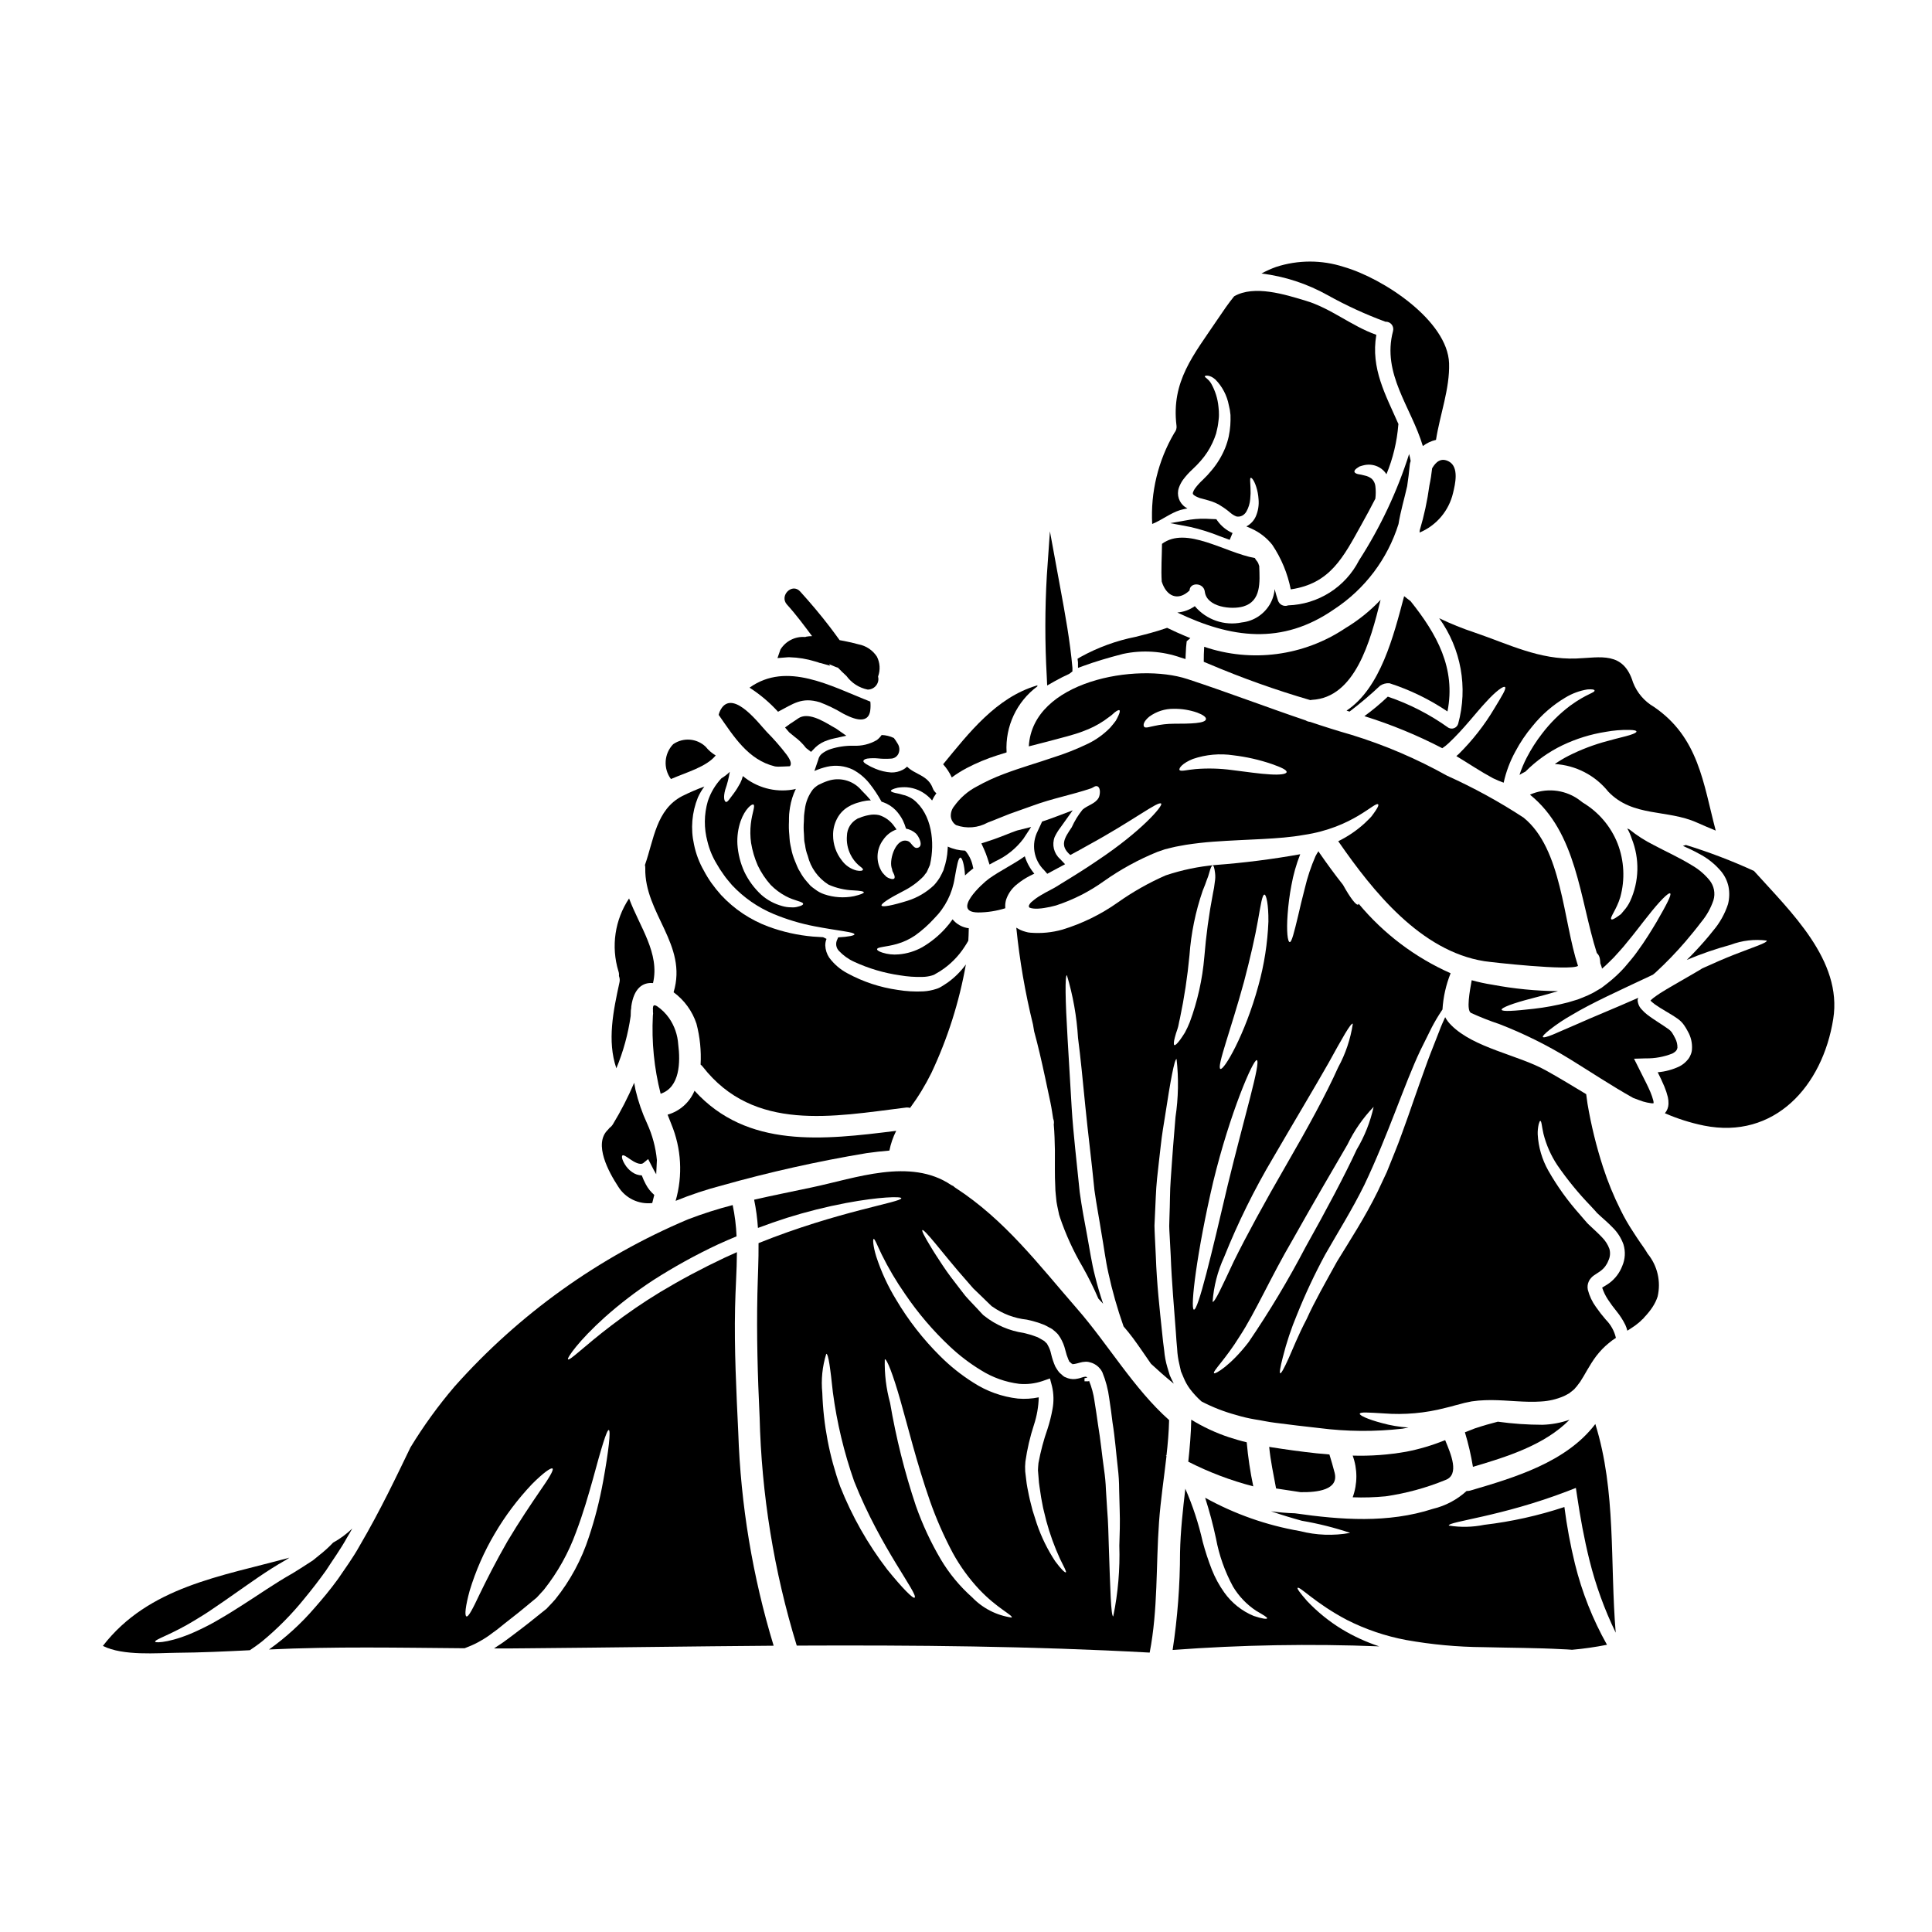 <?xml version="1.0" encoding="UTF-8"?>
<!-- Uploaded to: SVG Repo, www.svgrepo.com, Generator: SVG Repo Mixer Tools -->
<svg fill="#000000" width="800px" height="800px" version="1.1" viewBox="144 144 512 512" xmlns="http://www.w3.org/2000/svg">
 <g>
  <path d="m413.63 378.25c1-0.812 2.086-1.52 3.231-2.109 0.422-0.234 0.82-0.395 1.238-0.609h0.004c-1.137-1.355-1.992-2.922-2.527-4.609-3.043 2.176-6.41 3.742-9.445 5.902-1.801 1.262-10.113 8.914-2.93 8.984v0.004c2.445-0.008 4.879-0.387 7.211-1.121 0-0.164-0.023-0.375-0.023-0.539-0.004-0.602 0.082-1.203 0.254-1.777 0.562-1.645 1.605-3.078 2.988-4.125z"/>
  <path d="m406.23 373.11 1.574-0.867c2.91-1.34 5.449-3.379 7.387-5.938l2.066-3.148-3.656 0.914-0.414 0.137c-0.848 0.301-1.719 0.645-2.613 1.004-1.043 0.395-2.113 0.836-3.219 1.215-0.527 0.191-1.051 0.363-1.707 0.57l-1.574 0.512 0.688 1.504v0.004c0.352 0.781 0.66 1.578 0.922 2.394z"/>
  <path d="m400.18 347.55c2.586-1.355 5.289-2.484 8.074-3.367 0.867-0.285 1.684-0.539 2.504-0.789l-0.004-0.074c-0.395-6.816 2.676-13.375 8.168-17.434 0-0.094-0.023-0.184-0.023-0.281v0.004c-0.051 0.027-0.109 0.051-0.164 0.07-10.719 3.18-17.949 12.516-24.797 20.859 0.938 1.039 1.711 2.215 2.293 3.488 1.254-0.922 2.574-1.75 3.949-2.477z"/>
  <path d="m507.5 360.3c-0.469 0.586-1.18 1.18-1.898 1.918v-0.004c-2.086 1.898-4.434 3.488-6.969 4.727l0.07 0.07c9.125 13.176 21.762 29.016 38.633 31.707 1.801 0.285 22.699 2.621 24.852 1.262-3.977-12.027-4.211-31.051-14.438-39.312-6.449-4.219-13.219-7.926-20.246-11.09-8.062-4.508-16.578-8.148-25.41-10.859-3.676-1.051-7.301-2.199-10.906-3.418-0.418-0.035-0.824-0.168-1.18-0.391-10.484-3.543-20.734-7.477-31.312-10.949-13.5-4.449-41.094 0.492-42.051 17.832 1.73-0.445 3.418-0.867 4.918-1.262 3.836-1.031 6.969-1.777 9.406-2.715v-0.008c1.984-0.699 3.871-1.652 5.613-2.828 0.652-0.469 1.215-0.891 1.707-1.238 0.492-0.352 0.82-0.723 1.121-0.961 0.656-0.492 1.055-0.676 1.238-0.562 0.184 0.113 0.141 0.539-0.207 1.312l0.004-0.004c-0.223 0.504-0.473 1-0.754 1.477-0.375 0.539-0.891 1.145-1.496 1.852l0.004-0.004c-1.68 1.715-3.633 3.133-5.785 4.191-3.082 1.488-6.273 2.746-9.543 3.766-3.769 1.312-8.145 2.527-12.848 4.305-2.461 0.914-4.848 2.019-7.141 3.301-2.379 1.234-4.43 3.016-5.988 5.195-0.66 0.789-0.988 1.805-0.914 2.832 0.113 0.906 0.617 1.719 1.383 2.219 2.766 0.996 5.824 0.75 8.398-0.676 1.801-0.656 3.629-1.477 5.781-2.293 2.012-0.699 4.074-1.449 6.18-2.199 5.191-1.918 10.273-2.828 15.465-4.586 0.492-0.16 1.078-0.789 1.664-0.516 0.914 0.445 0.676 2.293 0.305 3.019-0.891 1.617-2.973 1.992-4.258 3.148l-0.004-0.004c-1.156 1.43-2.121 3.004-2.875 4.68-1.945 2.879-3.277 4.844-0.375 7.348 1.66-0.891 3.25-1.754 4.723-2.598 11.98-6.531 18.605-11.809 19.352-11.02 0.562 0.535-5.195 7.301-16.871 15.066-2.906 1.992-6.109 4.004-9.574 6.109l-1.312 0.82c-0.586 0.352-1.031 0.586-1.52 0.844-0.938 0.492-1.828 0.961-2.668 1.477l0.008-0.004c-0.781 0.453-1.52 0.98-2.199 1.574-0.434 0.297-0.762 0.723-0.938 1.219v0.023l0.047 0.234c0.047 0.07 0.07 0.07 0.07 0.094 0 0.023 0 0.09 0.023 0.09v0.004c0.344 0.137 0.707 0.223 1.074 0.258 0.43 0.043 0.859 0.055 1.289 0.023 0.516-0.027 1.031-0.082 1.547-0.164 1.062-0.16 2.113-0.387 3.148-0.676 4.551-1.488 8.844-3.664 12.73-6.461 4.394-3.106 9.129-5.695 14.113-7.723l2.035-0.703 1.801-0.445c1.359-0.352 2.527-0.488 3.789-0.746 2.481-0.375 4.867-0.652 7.207-0.82 9.289-0.676 17.363-0.605 23.891-1.777 13.246-1.941 19.004-9.008 19.82-8.098 0.164 0.164-0.047 0.699-0.633 1.574-0.281 0.422-0.652 0.957-1.098 1.543zm-57.613-23.918c-1.18 0.207-2.316 0.676-2.668 0.23-0.352-0.445-0.164-1.449 1.379-2.715v0.004c1.867-1.363 4.125-2.086 6.434-2.059 2.125-0.031 4.242 0.309 6.25 1.008 1.496 0.562 2.363 1.18 2.312 1.707-0.09 1.18-4.164 1.238-8.469 1.238-1.762 0.008-3.519 0.203-5.238 0.586zm30.629 12.836c-2.668-0.141-6.223-0.68-10.035-1.148-3.195-0.43-6.43-0.516-9.645-0.254-2.293 0.188-4.027 0.746-4.258 0.211-0.211-0.445 0.789-1.801 3.578-2.906 3.453-1.172 7.137-1.5 10.742-0.953 3.457 0.41 6.863 1.184 10.16 2.312 2.481 0.867 3.981 1.574 3.91 2.129-0.074 0.555-1.805 0.785-4.453 0.609z"/>
  <path d="m350.19 332.62c4.004-2.062 6.227-3.981 11.09-2.508h0.004c2.121 0.809 4.164 1.801 6.109 2.973 1.684 0.867 6.625 3.488 7.231-0.789l-0.004 0.004c0.105-0.785 0.113-1.578 0.027-2.363-10.48-4.098-22.113-10.766-32.012-3.699 2.785 1.789 5.328 3.934 7.555 6.383z"/>
  <path d="m353.29 318.18c2.281 0.062 4.543 0.438 6.723 1.109l0.715 0.203 0.004 0.004c0.266 0.133 0.555 0.219 0.852 0.246l2.406 0.688-0.297-0.426c0.746 0.27 1.508 0.672 2.133 0.875 0.07 0.023 0.145 0.02 0.215 0.043 0.738 0.77 1.5 1.512 2.281 2.219l0.004 0.004c1.359 1.867 3.375 3.156 5.641 3.602 1.129-0.004 2.144-0.676 2.59-1.707 0.242-0.535 0.293-1.137 0.148-1.703v-0.074c0.625-1.715 0.512-3.617-0.312-5.246-1.117-1.715-2.891-2.898-4.906-3.269-1.23-0.344-2.488-0.629-3.766-0.875l-1.215-0.227c-0.84-1.148-1.668-2.301-2.527-3.422-2.508-3.277-5.16-6.422-7.934-9.477-2.133-2.363-5.606 1.137-3.481 3.481 2.363 2.59 4.496 5.481 6.648 8.359v-0.004c-0.531 0-1.055 0.047-1.574 0.145-0.086 0-0.133 0.066-0.215 0.09h-0.004c-2.644-0.23-5.191 1.051-6.59 3.309l-0.789 2.273 2.527-0.199h0.004c0.238-0.031 0.48-0.035 0.719-0.02z"/>
  <path d="m349.4 347.11c0.141 0.023 0.305 0.023 0.445 0.047 0.586 0.066 1.215-0.047 1.777-0.023l1.684-0.07c0.516-0.492 0.328-1.477-0.844-3.066h0.004c-1.633-2.133-3.398-4.156-5.293-6.062-2.012-2.129-8.469-10.766-11.809-6.461l0.004 0.004c-0.441 0.586-0.754 1.254-0.914 1.969 3.969 5.66 7.785 11.957 14.945 13.664z"/>
  <path d="m416.58 383.91 0.047 0.16v-0.066 0.004c-0.008-0.035-0.023-0.07-0.047-0.098z"/>
  <path d="m357.61 342.23 1.32 1.027 1.18-1.207-0.004-0.004c0.922-0.855 2.023-1.492 3.223-1.871 0.539-0.199 1.094-0.359 1.656-0.473l3.289-0.73-2.754-1.926-1.094-0.621c-2.547-1.5-6.394-3.769-8.906-2.035-0.648 0.461-1.301 0.879-2.125 1.418l-1.352 0.984 1.09 1.277 1.438 1.18c1.148 0.844 2.172 1.848 3.039 2.981z"/>
  <path d="m376.36 340.13c-1.867 1.09-4.016 1.609-6.176 1.496-2.055-0.035-4.102 0.266-6.062 0.887-0.855 0.273-1.656 0.703-2.359 1.266-0.469 0.398-0.789 0.945-0.914 1.547l-1.027 2.996c1.082-0.484 2.211-0.859 3.367-1.129 2.293-0.516 4.688-0.25 6.812 0.754 1.688 0.898 3.176 2.133 4.375 3.625 1.219 1.535 2.305 3.172 3.25 4.891 0.117 0.047 0.262 0.07 0.395 0.117v0.004c1.273 0.445 2.426 1.184 3.371 2.152 0.742 0.797 1.375 1.691 1.871 2.664 0.336 0.711 0.617 1.445 0.844 2.199 0.961 0.18 1.859 0.617 2.598 1.266 0.789 0.727 2.223 3.512 0.375 3.836-1.027 0.188-1.574-1.473-2.41-1.777-3.148-1.18-5.031 4.613-4.402 6.977v-0.004c0.117 0.301 0.195 0.617 0.234 0.938 0.117 0.305 0.332 0.629 0.422 0.891 0.211 0.516 0.234 0.914 0.047 1.098-0.188 0.184-0.582 0.188-1.121 0-0.324-0.102-0.633-0.25-0.914-0.441-0.402-0.367-0.777-0.762-1.121-1.18-1.762-2.637-1.668-6.098 0.23-8.637 0.855-1.273 2.098-2.242 3.543-2.754-0.211-0.309-0.445-0.609-0.676-0.938-0.969-1.355-2.352-2.359-3.938-2.859-0.906-0.199-1.848-0.199-2.754 0-0.508 0.086-1.008 0.211-1.496 0.375-0.297 0.086-0.586 0.195-0.867 0.328l-0.469 0.164c-0.023 0.02-0.07 0.02-0.117 0.043l-0.141 0.094c-1.629 0.906-2.656 2.609-2.688 4.473-0.148 1.715 0.184 3.441 0.953 4.981 0.52 1.059 1.234 2.004 2.109 2.789 0.723 0.582 1.262 0.934 1.18 1.215-0.082 0.285-0.656 0.422-1.707 0.207v0.004c-1.574-0.414-2.957-1.363-3.906-2.691-1.492-1.891-2.301-4.227-2.297-6.633-0.027-1.508 0.32-2.992 1.008-4.332 0.766-1.527 2.008-2.762 3.543-3.512l0.281-0.16 0.352-0.141 0.445-0.184-0.004-0.004c0.32-0.129 0.652-0.238 0.984-0.328 0.727-0.234 1.469-0.406 2.227-0.516 0.391-0.047 0.785-0.066 1.18-0.066-0.723-0.844-1.523-1.73-2.457-2.644-2.016-2.43-5.246-3.488-8.309-2.719-0.906 0.242-1.785 0.582-2.621 1.008l-0.605 0.281-0.492 0.352v-0.004c-0.328 0.238-0.629 0.512-0.891 0.82-1.168 1.543-1.906 3.367-2.129 5.289-0.094 0.469-0.141 1.121-0.211 1.684l-0.047 1.574-0.004 0.004c-0.082 1.074-0.074 2.156 0.023 3.231 0.023 0.539 0.047 1.051 0.07 1.574 0.023 0.523 0.164 0.938 0.234 1.406h0.004c0.109 0.961 0.344 1.902 0.699 2.805 0.766 3.176 2.742 5.922 5.512 7.656 2.082 0.922 4.324 1.441 6.602 1.52 1.754 0.094 2.754 0.254 2.754 0.516 0 0.262-0.938 0.629-2.621 1.027-2.621 0.523-5.34 0.348-7.871-0.512-0.891-0.305-1.723-0.754-2.461-1.336-0.395-0.285-0.82-0.586-1.18-0.914l-1.004-1.145c-0.695-0.785-1.289-1.648-1.781-2.574l-0.422-0.703c-0.211-0.445-0.211-0.516-0.355-0.789-0.184-0.469-0.375-0.938-0.582-1.406l0.004 0.004c-0.445-1.055-0.777-2.152-0.984-3.277-0.117-0.586-0.281-1.215-0.352-1.801-0.07-0.586-0.094-1.18-0.141-1.777v-0.004c-0.121-1.188-0.152-2.383-0.09-3.578 0-0.656 0-1.148 0.043-1.922 0.094-0.582 0.094-1.121 0.234-1.828v0.004c0.273-1.695 0.793-3.344 1.543-4.887-0.305 0.094-0.617 0.164-0.934 0.207-4.684 0.758-9.465-0.559-13.105-3.602-0.164 0.648-0.398 1.273-0.699 1.871-0.516 0.969-1.102 1.902-1.758 2.785-0.984 1.262-1.594 2.34-2.035 2.199-0.441-0.137-0.727-1.215-0.188-3.207 0.547-1.551 0.953-3.148 1.215-4.773-0.668 0.664-1.414 1.242-2.223 1.73-1.629 1.734-2.859 3.805-3.602 6.062-1.012 3.481-1.047 7.172-0.094 10.672 0.5 2.082 1.32 4.074 2.434 5.902 0.562 1.008 1.188 1.977 1.871 2.906 0.629 0.957 1.449 1.824 2.199 2.754h0.004c3.09 3.301 6.848 5.91 11.02 7.652 3.492 1.453 7.121 2.543 10.836 3.254 6.434 1.238 10.602 1.52 10.602 2.152 0 0.281-1.574 0.652-4.328 0.789l-0.254 0.609h-0.004c-0.488 0.992-0.301 2.18 0.465 2.973 1.137 1.207 2.492 2.184 4 2.875 3.859 1.789 7.961 3 12.172 3.602 1.969 0.336 3.969 0.477 5.965 0.422 0.848-0.012 1.691-0.137 2.504-0.375 0.164-0.035 0.32-0.09 0.469-0.16l0.164-0.07 0.305-0.188c0.422-0.23 0.844-0.488 1.238-0.723v-0.004c2.613-1.672 4.832-3.894 6.508-6.504 0.352-0.535 0.676-1.051 0.961-1.574 0.043-0.961 0.113-1.898 0.113-2.828v-0.004c-0.016-0.156-0.008-0.312 0.023-0.469-1.688-0.199-3.231-1.047-4.305-2.359-0.57 0.828-1.195 1.617-1.871 2.359-1.773 1.977-3.84 3.664-6.133 5.008-1.926 1.082-4.066 1.734-6.269 1.918-1.461 0.137-2.934-0.02-4.328-0.465-0.914-0.309-1.43-0.609-1.406-0.891 0-0.633 2.41-0.586 5.266-1.406 1.727-0.492 3.359-1.258 4.844-2.269 1.828-1.316 3.512-2.816 5.027-4.484 2.91-2.91 4.812-6.672 5.43-10.742 0.586-3.231 0.938-5.383 1.52-5.383 0.445 0 1.031 1.73 1.219 4.723 0.703-0.676 1.441-1.309 2.219-1.891-0.051-0.098-0.09-0.203-0.113-0.309-0.25-1.445-0.844-2.809-1.73-3.977-0.129-0.117-0.246-0.25-0.352-0.395-1.586-0.039-3.148-0.406-4.59-1.078l-0.047 0.789c-0.09 1.742-0.43 3.465-1.004 5.117l-0.07 0.309-0.117 0.23-0.023 0.07-0.07 0.117-0.23 0.512-0.516 0.984h-0.004c-0.453 0.75-0.98 1.457-1.574 2.106-1.988 1.887-4.383 3.297-6.996 4.121-4.141 1.285-6.668 1.75-6.902 1.285-0.234-0.465 2.082-1.969 5.781-3.859h-0.004c2.004-1 3.824-2.328 5.383-3.934 0.141-0.211 0.285-0.395 0.445-0.609v-0.004c0.215-0.203 0.383-0.449 0.492-0.723l0.445-1.008 0.23-0.516 0.047-0.113 0.047-0.211c1.285-5.664 0.516-13.223-4.402-17.105l0.004-0.004c-0.684-0.477-1.434-0.852-2.223-1.121-0.703-0.141-1.312-0.395-1.898-0.492-1.18-0.211-1.852-0.445-1.875-0.699-0.023-0.254 0.633-0.562 1.828-0.844h0.004c0.781-0.121 1.57-0.16 2.359-0.117 1.086 0.082 2.152 0.348 3.148 0.785 1.383 0.625 2.609 1.555 3.582 2.719 0.285-0.637 0.641-1.242 1.055-1.805 0.02-0.047 0.066-0.07 0.09-0.094-0.441-0.355-0.781-0.824-0.977-1.359-1.238-3.441-4.723-3.602-6.789-5.707h-0.004c-0.332 0.328-0.707 0.602-1.121 0.82-0.949 0.5-2.016 0.75-3.09 0.723-1.441-0.094-2.856-0.426-4.188-0.984-0.816-0.328-1.605-0.727-2.359-1.18-0.516-0.328-0.867-0.609-0.824-0.891s0.395-0.516 1.055-0.629c0.914-0.113 1.836-0.129 2.754-0.047 1.145 0.129 2.297 0.148 3.441 0.066 0.918-0.008 1.742-0.57 2.082-1.426 0.34-0.859 0.234-1.828-0.285-2.598-0.289-0.504-0.617-0.992-0.977-1.449-1.012-0.484-2.113-0.754-3.234-0.789-0.352 0.512-0.785 0.965-1.281 1.344zm-20.945 44.156c-0.562 0.164-1.148 0.219-1.73 0.164-0.824 0.004-1.645-0.113-2.434-0.352-2.039-0.555-3.926-1.57-5.508-2.973-1.871-1.734-3.394-3.805-4.496-6.106-1.039-2.297-1.66-4.762-1.828-7.281-0.109-2.07 0.176-4.141 0.844-6.106 1.18-3.344 3.09-4.723 3.418-4.402 0.516 0.352-0.375 2.152-0.699 5.055l-0.004 0.004c-0.195 1.699-0.172 3.422 0.07 5.117 0.34 2.062 0.938 4.074 1.781 5.988 0.891 1.859 2.043 3.582 3.414 5.117 1.168 1.188 2.512 2.191 3.981 2.973 2.363 1.285 4.723 1.453 4.609 2.086-0.012 0.246-0.52 0.504-1.418 0.715z"/>
  <path d="m497.61 305.43c8.105-5.332 14.113-13.301 17.012-22.559 0.539-3.394 1.547-6.691 2.293-10.039 0.281-1.875 0.516-3.766 0.699-5.734v-0.004c0.027-0.27 0.094-0.531 0.191-0.785 0-0.047 0.023-0.113 0.023-0.184v-0.047c-0.117-0.586-0.23-1.18-0.395-1.754v-0.004c-3.16 9.934-7.621 19.41-13.27 28.176-1.781 3.484-4.461 6.43-7.766 8.527-3.305 2.098-7.113 3.273-11.023 3.406-0.527 0.203-1.113 0.18-1.625-0.062-0.508-0.246-0.895-0.688-1.066-1.227-0.328-0.957-0.609-1.969-0.891-3.019-0.117 1.469-0.574 2.887-1.336 4.144-1.582 2.613-4.289 4.344-7.324 4.68-4.641 0.977-9.441-0.68-12.496-4.305-1.363 0.969-2.965 1.551-4.633 1.684 14.113 6.754 27.691 8.789 41.605-0.895z"/>
  <path d="m467.3 286.12c0.859 0.324 1.719 0.641 2.578 0.949l0.762-1.812v0.004c-1.605-0.703-2.992-1.828-4.012-3.254l-0.285-0.414-1.441-0.055c-1.82-0.137-3.652-0.082-5.461 0.172l-5.32 0.93 5.305 1.008v-0.004c2.688 0.613 5.32 1.438 7.875 2.477z"/>
  <path d="m491.25 329.54 0.422-0.07c11.441-0.586 15.492-15.492 18.203-26.512-2.754 2.918-5.894 5.445-9.336 7.508-11.02 7.391-24.855 9.215-37.414 4.941-0.094 1.18-0.117 2.856-0.117 3.977 0.395 0.164 0.844 0.332 1.238 0.516 8.801 3.746 17.82 6.965 27.004 9.641z"/>
  <path d="m451.87 298.12c1.215 3.887 4.281 5.312 7.371 2.363 0.07-2.246 3.766-2.133 4.047 0.328 0.516 4.117 7.086 4.816 10.184 3.91 4.793-1.406 4.398-6.41 4.234-10.766-0.023-0.07-0.07-0.117-0.094-0.188v-0.004c-0.105-0.465-0.332-0.895-0.656-1.238-0.156-0.195-0.289-0.406-0.395-0.633-8.027-1.453-18.156-8.566-24.617-3.769-0.027 3.332-0.285 6.676-0.074 9.996z"/>
  <path d="m333.67 344.2c-1.023-0.602-1.93-1.387-2.668-2.316-2.352-2.238-5.949-2.512-8.613-0.656-2.414 2.519-2.664 6.414-0.586 9.223 4.238-1.828 9.41-3.234 11.867-6.25z"/>
  <path d="m554.72 416.86c1.84-1.441 3.789-2.738 5.824-3.883 5.117-3.09 12.496-6.434 20.57-10.234 0.309-0.141 0.633-0.285 0.938-0.445 0.23-0.188 0.445-0.395 0.699-0.586 2.797-2.574 5.438-5.309 7.914-8.191 1.383-1.637 2.781-3.32 4.234-5.238 1.402-1.691 2.484-3.629 3.184-5.711 0.551-1.824 0.164-3.805-1.031-5.289-1.301-1.59-2.879-2.93-4.656-3.957-3.543-2.172-7.184-3.789-10.137-5.379-2.305-1.148-4.477-2.543-6.477-4.16-0.184-0.07-0.363-0.148-0.539-0.238 0.488 0.852 0.883 1.754 1.18 2.691 2.141 5.356 1.988 11.352-0.422 16.59-0.43 0.91-0.988 1.758-1.66 2.508-0.281 0.328-0.539 0.629-0.789 0.934-0.285 0.211-0.539 0.395-0.789 0.562-0.938 0.676-1.547 0.961-1.73 0.789-0.539-0.395 1.355-2.504 2.363-5.871v-0.004c1.285-4.676 1.039-9.641-0.699-14.168-1.785-4.535-5.019-8.355-9.199-10.859-0.492-0.395-0.957-0.699-1.383-1.027-3.746-2.519-8.527-2.938-12.656-1.102 12.473 10.09 13.148 27.551 17.711 41.957 0.453 0.418 0.742 0.98 0.82 1.594 0.059 0.379 0.098 0.762 0.113 1.145 0.094 0.281 0.188 0.539 0.285 0.789 0.074 0.203 0.129 0.418 0.16 0.633 1.18-0.984 2.086-1.969 3.113-2.953 1.18-1.332 2.391-2.574 3.418-3.906 2.152-2.555 3.957-5.035 5.594-7.047 3.184-4.07 5.512-6.363 5.945-6.039 0.434 0.328-1.051 3.148-3.648 7.629-1.336 2.223-2.926 4.867-5.008 7.699-0.984 1.43-2.223 2.832-3.465 4.305l-0.004 0.004c-1.352 1.5-2.832 2.879-4.422 4.121l-1.18 0.91-0.285 0.211-0.07 0.07-0.113 0.07-0.047 0.023-0.164 0.113-0.676 0.395-0.004 0.004c-0.867 0.551-1.773 1.039-2.715 1.453-0.914 0.375-1.801 0.789-2.691 1.098l-2.621 0.789-0.004-0.004c-2.981 0.781-6.012 1.344-9.074 1.688-5.148 0.582-8.355 0.789-8.473 0.254-0.117-0.531 2.906-1.707 7.934-2.996 2.082-0.539 4.473-1.18 7.023-1.941l-0.004 0.004c-5.852-0.051-11.684-0.625-17.434-1.711-1.84-0.285-3.66-0.68-5.453-1.18-0.516 2.832-1.477 8.004-0.188 8.66 2.453 1.125 4.973 2.117 7.535 2.969 6.477 2.512 12.711 5.609 18.625 9.246 5.481 3.371 11.047 7.086 16.828 10.32l0.445 0.16c0.723 0.285 1.453 0.539 2.176 0.789 0.688 0.207 1.395 0.355 2.106 0.445 0.223 0.047 0.453 0.047 0.676 0 0.008-0.254-0.023-0.504-0.09-0.746-0.199-0.742-0.449-1.469-0.746-2.18-0.656-1.543-1.477-3.148-2.293-4.75l-0.68-1.359-1.379-2.754 3.086-0.094h-0.004c2.426 0.047 4.832-0.391 7.086-1.285 0.891-0.469 1.238-0.938 1.336-1.52 0.02-0.871-0.184-1.734-0.59-2.504-0.266-0.539-0.562-1.066-0.887-1.574-0.227-0.301-0.492-0.562-0.789-0.789-0.844-0.629-1.875-1.262-2.828-1.898-0.957-0.633-1.969-1.285-2.93-2.035v0.004c-0.508-0.395-0.977-0.832-1.402-1.312-0.668-0.668-1.07-1.559-1.125-2.504v-0.117c0.039-0.176 0.094-0.348 0.164-0.512-6.34 2.805-12.098 5.117-16.336 7.019l-6.363 2.754c-1.52 0.605-2.434 0.844-2.574 0.605-0.141-0.234 0.555-0.922 1.84-1.949z"/>
  <path d="m530.43 335.8c-0.152 0.523-0.535 0.949-1.043 1.156-0.504 0.203-1.074 0.168-1.551-0.102-4.914-3.519-10.324-6.297-16.051-8.238-1.953 1.859-4.027 3.586-6.203 5.172 7.117 2.215 14.023 5.059 20.641 8.496 0.609-0.402 1.18-0.855 1.707-1.359 3.981-3.719 7.231-8.074 9.875-10.879 2.598-2.883 4.68-4.375 5.055-3.957 0.375 0.422-0.844 2.363-2.828 5.641-2.633 4.43-5.816 8.5-9.48 12.121-0.191 0.184-0.391 0.355-0.605 0.516 3.25 1.969 6.41 4.094 9.711 5.871 0.922 0.445 1.867 0.84 2.828 1.184 0.629-2.883 1.672-5.656 3.09-8.238 1.27-2.402 2.789-4.664 4.539-6.738 2.434-3.031 5.391-5.602 8.73-7.586 1.789-1.086 3.766-1.816 5.828-2.152 1.309-0.09 1.848 0.023 1.895 0.262 0.141 0.629-2.059 0.844-6.387 4v-0.004c-2.848 2.133-5.383 4.648-7.535 7.477-1.527 1.977-2.875 4.082-4.027 6.301-0.77 1.48-1.418 3.019-1.938 4.609 0.512-0.305 1.051-0.605 1.574-0.867 2.856-2.875 6.184-5.242 9.84-6.996 3.613-1.723 7.457-2.918 11.414-3.539 2.066-0.383 4.168-0.555 6.273-0.516 1.285 0.023 1.871 0.164 1.895 0.422 0.023 0.254-0.492 0.539-1.73 0.938-1.238 0.398-3.148 0.789-5.902 1.574l-0.004-0.004c-3.617 0.953-7.125 2.285-10.457 3.981-1.227 0.633-2.41 1.344-3.543 2.129 5.547 0.324 10.695 2.988 14.168 7.324 6.527 6.809 15.582 4.633 23.492 8.191 1.637 0.723 3.32 1.449 4.984 2.129-3.32-12.566-4.492-24.691-16.406-32.812v0.004c-2.516-1.465-4.457-3.742-5.508-6.457-2.551-8.355-8.703-6.578-15.023-6.344-9.84 0.375-17.879-3.789-26.957-6.879-3.207-1.062-6.344-2.328-9.387-3.793 5.812 8.086 7.66 18.363 5.027 27.965z"/>
  <path d="m429.68 319.59v1.41l1.324-0.484c3.059-1.121 6.43-2.144 10.605-3.223h-0.004c5.109-1.098 10.426-0.754 15.352 0.988l1.215 0.375 0.051-1.277c0.051-1.305 0.129-2.402 0.262-3.438l0.973-0.832-1.488-0.609c-1.418-0.578-2.848-1.25-4.305-1.945l-0.367-0.172-0.395 0.133c-2.621 0.918-5.332 1.598-7.957 2.254v0.004c-5.113 1.012-10.035 2.812-14.598 5.336l-0.789 0.473 0.082 0.629h0.004c0.023 0.125 0.035 0.254 0.035 0.379z"/>
  <path d="m456.81 279.16c0.633-0.184 1.262-0.305 1.875-0.422h-0.004c-0.203-0.102-0.398-0.219-0.586-0.352-1.641-1.137-2.328-3.227-1.684-5.117 0.258-0.73 0.613-1.422 1.055-2.059 0.75-1.016 1.594-1.957 2.527-2.809 0.781-0.723 1.523-1.488 2.223-2.293 1.266-1.43 2.312-3.035 3.109-4.773 0.371-0.797 0.691-1.617 0.961-2.457 0.164-0.844 0.422-1.66 0.516-2.484 0.094-0.824 0.23-1.574 0.23-2.387v0.004c0.008-0.719-0.031-1.438-0.121-2.152-0.199-2.207-0.871-4.344-1.969-6.269-0.789-1.285-1.684-1.547-1.66-1.852-0.023-0.23 1.285-0.516 2.785 0.82h0.004c1.84 1.863 3.086 4.234 3.574 6.809 0.227 0.852 0.375 1.719 0.445 2.598 0.031 0.918 0.016 1.84-0.047 2.754-0.074 1-0.215 1.992-0.422 2.973-0.234 1.047-0.555 2.07-0.953 3.066-0.875 2.121-2.07 4.094-3.543 5.848-0.734 0.902-1.523 1.754-2.363 2.551-0.758 0.691-1.445 1.449-2.059 2.273-0.223 0.309-0.402 0.645-0.535 1.004-0.055 0.141-0.074 0.293-0.047 0.441 0 0.047 0.113 0.188 0.328 0.375 0.293 0.211 0.617 0.383 0.953 0.516l0.586 0.234 0.789 0.207 1.523 0.422v0.004c0.594 0.156 1.172 0.363 1.73 0.609 0.305 0.137 0.629 0.281 0.891 0.422l0.629 0.395c0.895 0.543 1.738 1.164 2.527 1.848 0.469 0.402 1 0.727 1.574 0.957 0.523 0.109 1.07 0.035 1.543-0.207 0.473-0.254 0.859-0.637 1.121-1.105 0.574-1.02 0.918-2.152 1.008-3.32 0.105-0.973 0.129-1.949 0.074-2.926-0.047-1.613-0.211-2.551 0.047-2.668 0.262-0.117 0.914 0.656 1.473 2.391 0.336 1.047 0.539 2.129 0.609 3.227 0.152 1.574-0.098 3.16-0.727 4.609-0.512 1.141-1.395 2.07-2.504 2.644 0.445 0.188 0.887 0.352 1.312 0.562 2.164 0.965 4.062 2.434 5.543 4.285 2.406 3.578 4.078 7.606 4.914 11.836 10.484-1.543 13.902-8.469 18.789-17.27 1.238-2.242 2.481-4.492 3.629-6.762h0.004c0.137-1.121 0.137-2.25 0-3.371-0.09-0.719-0.422-1.383-0.938-1.891-0.539-0.434-1.172-0.73-1.852-0.867-0.352-0.07-0.676-0.164-0.961-0.234-0.305-0.039-0.609-0.09-0.906-0.164-0.516-0.141-0.844-0.355-0.891-0.609s0.16-0.586 0.582-0.891c0.211-0.164 0.492-0.328 0.789-0.516 0.434-0.152 0.879-0.277 1.332-0.371 1.336-0.266 2.727-0.043 3.91 0.633 0.762 0.434 1.406 1.055 1.871 1.797 1.73-4.184 2.793-8.613 3.148-13.125 0.004-0.051 0.02-0.098 0.043-0.141-3.344-7.652-7.414-14.715-5.871-23.68-6.602-2.316-12.004-7.047-18.789-9.055-5.359-1.613-13.57-4.234-18.895-1.148-1.473 1.801-2.902 3.887-4.539 6.32-6.227 9.266-12.148 16.191-10.742 27.895h0.004c0.109 0.695-0.09 1.402-0.539 1.941-0.02 0.043-0.043 0.082-0.074 0.117-4.254 7.277-6.281 15.641-5.824 24.059 2.606-1.047 4.793-2.875 7.461-3.699z"/>
  <path d="m421.51 325.66 2.09-1.18c1.203-0.68 2.477-1.316 3.769-1.906l0.836-0.641v-0.949c-0.625-7.148-1.941-14.273-3.211-21.164l-2.754-15.012-0.816 11.676c-0.52 8.914-0.527 17.852-0.023 26.766z"/>
  <path d="m516.11 301.99c-2.809 10.574-6.25 24.336-15.258 30.328 0.281 0.094 0.535 0.164 0.789 0.262v-0.004c2.82-2.141 5.523-4.43 8.098-6.856 0.73-0.492 1.602-0.723 2.481-0.656 5.449 1.758 10.625 4.277 15.375 7.477 2.269-11.445-2.828-20.523-9.781-29.23-0.559-0.434-1.145-0.855-1.703-1.32z"/>
  <path d="m511.15 229.26c0.637-0.039 1.254 0.234 1.652 0.73 0.398 0.5 0.531 1.16 0.359 1.773-2.996 11.328 4.82 20.102 7.906 30.445 1.035-0.785 2.223-1.344 3.488-1.637 1.055-6.742 3.676-13.551 3.465-20.289-0.375-11.305-17.48-22.559-27.918-25.551l-0.004-0.004c-5.832-1.887-12.117-1.879-17.945 0.023-1.324 0.477-2.606 1.059-3.84 1.73 6.152 0.762 12.098 2.707 17.504 5.731 4.922 2.742 10.047 5.098 15.332 7.047z"/>
  <path d="m523.53 268.1c-0.164 1.543-0.406 3.07-0.73 4.586-0.539 4.008-1.395 7.969-2.551 11.844-0.027 0.203-0.043 0.402-0.047 0.605 4.465-1.871 7.766-5.766 8.871-10.48 0.559-2.316 1.66-6.856-1.102-8.355-2.082-1.121-3.461 0.117-4.441 1.801z"/>
  <path d="m425.13 363.16 3.148-4.414-4.535 1.715c-1.031 0.395-1.996 0.73-2.961 1.055l-0.617 0.203-0.266 0.594c-0.277 0.617-0.547 1.211-0.859 1.848l0.004 0.004c-1.824 3.484-1.133 7.754 1.699 10.484l0.789 0.914 4.723-2.535-1.352-1.414c-1.633-1.461-2.188-3.777-1.402-5.82 0.445-0.934 0.992-1.816 1.629-2.633z"/>
  <path d="m511.19 540.54c5.43-0.781 10.746-2.231 15.82-4.309 3.906-1.383 1.473-6.949-0.027-10.574l-0.207 0.07c-3.273 1.324-6.664 2.328-10.133 2.996-4.676 0.824-9.422 1.168-14.168 1.027 1.301 3.566 1.301 7.481 0 11.047 2.906 0.113 5.82 0.023 8.715-0.258z"/>
  <path d="m559.94 520.25c-2.312 0.812-4.734 1.262-7.188 1.332-3.949-0.004-7.894-0.277-11.809-0.82-1.875 0.469-3.91 1.055-6.086 1.777l-2.644 1.031 0.004 0.004c0.91 2.996 1.621 6.055 2.129 9.148 9.07-2.668 18.992-5.781 25.594-12.473z"/>
  <path d="m488.66 539.44c4.449 0.07 10.18-0.586 9.031-5.148-0.422-1.637-0.891-3.254-1.383-4.844-1.121-0.094-2.246-0.188-3.394-0.305-4.141-0.445-8.121-1.008-11.887-1.594-0.234-0.02-0.469-0.09-0.68-0.113 0.355 3.695 1.148 7.348 1.828 11.02z"/>
  <path d="m559.45 539.16 2.176-0.844 0.352 2.344c0.789 5.309 1.801 10.996 3.25 16.828v-0.004c1.645 6.621 3.977 13.051 6.953 19.191-1.543-18.582 0.164-37.469-5.402-55.297-7.676 10.109-21.32 14.168-33.16 17.645h-0.004c-0.312 0.078-0.637 0.117-0.961 0.113-2.519 2.305-5.59 3.93-8.914 4.723-11.91 3.859-24.336 2.93-36.574 1.18-2.121-0.062-4.238-0.242-6.344-0.539 2.973 1.027 5.758 1.852 8.215 2.527 4.336 0.738 8.605 1.809 12.777 3.203-4.438 0.809-8.996 0.641-13.363-0.488-8.797-1.52-17.273-4.504-25.078-8.832 1.141 3.555 2.102 7.164 2.879 10.812 0.824 4.465 2.352 8.766 4.519 12.754 1.535 2.559 3.621 4.738 6.106 6.387 1.918 1.125 3.039 1.754 2.926 2.016s-1.359 0.09-3.543-0.633c-3.141-1.297-5.848-3.453-7.816-6.223-1.34-1.879-2.445-3.914-3.297-6.062-0.938-2.402-1.742-4.856-2.41-7.348-1.086-4.832-2.633-9.547-4.613-14.086-0.652 5.617-1.285 11.234-1.402 16.926-0.008 8.641-0.664 17.27-1.965 25.809 18.219-1.359 36.5-1.68 54.758-0.957-3.484-1.148-6.828-2.688-9.969-4.586-3.359-2.066-6.434-4.562-9.148-7.422-1.801-2.059-2.715-3.297-2.527-3.484 0.516-0.562 4.68 4.07 13.055 8.469v0.004c4.957 2.512 10.242 4.309 15.703 5.332 6.769 1.211 13.625 1.848 20.5 1.898 7.301 0.184 14.367 0.184 20.801 0.539 0.844 0.047 1.523 0.047 2.481 0.137 0.047 0 0.094 0.023 0.141 0.023 3.129-0.273 6.238-0.719 9.316-1.332-3.781-6.723-6.637-13.926-8.484-21.418-1.215-4.973-2.152-10.012-2.805-15.09-6.91 2.289-14.031 3.871-21.258 4.723-3.09 0.629-6.269 0.695-9.383 0.191-0.168-1.078 13.824-2.34 31.516-9.129z"/>
  <path d="m322.51 406.96c2.836 2.078 4.957 4.988 6.059 8.328 0.926 3.535 1.297 7.191 1.098 10.836 0.211 0.164 0.402 0.352 0.566 0.562 13.547 17.387 34.586 13.223 53.797 10.836 0.383-0.055 0.777-0.023 1.148 0.09 2.156-2.922 4.051-6.031 5.66-9.289 4.301-9.129 7.371-18.793 9.129-28.73-1.359 1.867-3.012 3.504-4.894 4.844-0.395 0.254-0.789 0.516-1.215 0.789l-0.305 0.188c-0.156 0.105-0.32 0.199-0.492 0.281-0.289 0.152-0.598 0.277-0.914 0.371-1.117 0.371-2.285 0.594-3.461 0.66-2.277 0.113-4.562-0.02-6.809-0.395-4.641-0.656-9.125-2.137-13.246-4.371-1.926-1.008-3.598-2.441-4.891-4.191-0.625-0.945-0.98-2.043-1.031-3.18-0.012-0.609 0.098-1.215 0.328-1.777-0.305-0.164-0.605-0.305-0.914-0.445-0.844-0.047-1.73-0.094-2.688-0.164-4.035-0.355-8.008-1.242-11.809-2.644-4.777-1.773-9.074-4.644-12.543-8.379-0.898-1.004-1.742-2.055-2.527-3.148-0.742-1.047-1.414-2.141-2.012-3.273-1.242-2.16-2.125-4.508-2.621-6.953-0.934-4.164-0.574-8.516 1.031-12.473 0.465-1.023 1.035-1.996 1.707-2.898-1.992 0.734-3.945 1.578-5.848 2.523-6.926 3.582-7.516 11.512-9.898 18.277v0.004c0.066 0.266 0.098 0.543 0.09 0.816-0.266 12.035 11.316 20.27 7.504 32.906z"/>
  <path d="m338.8 490.58c0.094-4.965 0.469-9.84 0.492-14.746-1.125 0.516-2.246 1.008-3.371 1.523h0.004c-5.805 2.734-11.469 5.754-16.969 9.055-4.461 2.711-8.773 5.664-12.918 8.84-7.086 5.379-11.066 9.445-11.512 8.984-0.328-0.328 2.856-4.961 9.734-11.141l-0.004 0.004c4.008-3.57 8.27-6.84 12.758-9.781 5.531-3.551 11.293-6.734 17.242-9.527 1.664-0.746 3.301-1.477 4.941-2.152-0.113-2.785-0.457-5.555-1.031-8.285-4.023 1.039-7.984 2.305-11.863 3.793-23.645 9.98-44.766 25.109-61.828 44.281-4.324 5.059-8.234 10.457-11.695 16.141-3.606 7.441-7.871 16.531-13.48 26.098-1.777 3.203-3.812 5.945-5.688 8.727-2.082 2.879-4.117 5.289-6.199 7.676v-0.004c-3.578 4.168-7.648 7.883-12.125 11.066 17.246-0.82 34.562-0.469 51.832-0.328 0.328-0.141 0.656-0.254 0.984-0.395v0.004c1.109-0.43 2.18-0.945 3.207-1.543 1.156-0.645 2.262-1.379 3.301-2.199l0.723-0.516 0.844-0.652c0.562-0.445 1.121-0.914 1.684-1.359 1.18-0.914 2.344-1.852 3.543-2.785 1.199-0.938 2.363-1.969 3.578-2.949l0.914-0.746 0.234-0.188 0.047-0.047 0.047-0.043 0.395-0.422 1.52-1.664v-0.004c3.648-4.594 6.523-9.746 8.52-15.258 1.945-5.117 3.297-9.922 4.449-13.992 2.199-8.121 3.695-13.223 4.234-13.082 0.539 0.137 0 5.336-1.523 13.715l-0.004-0.004c-0.898 4.957-2.148 9.848-3.742 14.625-1.941 6.008-4.961 11.609-8.914 16.531-0.562 0.656-1.145 1.262-1.73 1.875l-0.445 0.469-0.094 0.117-0.23 0.184-0.234 0.188-0.934 0.746c-1.219 0.984-2.438 1.945-3.629 2.902-1.191 0.957-2.41 1.828-3.543 2.715-0.605 0.445-1.18 0.867-1.754 1.312l-0.863 0.629-0.355 0.262-0.207 0.141-0.445 0.305c-0.609 0.375-1.18 0.789-1.777 1.18 3.09 0 6.18 0 9.266-0.047 21.648-0.184 43.246-0.516 64.848-0.676h-0.008c-5.59-18.355-8.742-37.363-9.379-56.539-0.516-10.969-1.078-22.043-0.844-33.012zm-51.691 48.531c-2.316 3.398-5.457 8.031-8.637 13.363-3.09 5.383-5.617 10.391-7.371 14.02-1.754 3.719-2.949 6.082-3.488 5.871-0.539-0.207-0.254-2.754 0.844-6.785 1.598-5.277 3.82-10.348 6.625-15.094 2.777-4.746 6.094-9.156 9.875-13.152 2.973-2.996 5.117-4.519 5.477-4.144 0.355 0.375-0.984 2.574-3.324 5.922z"/>
  <path d="m474.39 526.22c-1.574-0.355-3.148-0.844-4.633-1.312-3.523-1.164-6.902-2.734-10.062-4.68-0.07 3.742-0.395 7.438-0.789 11.141h0.004c5.484 2.797 11.258 4.984 17.219 6.527-0.809-3.856-1.391-7.754-1.738-11.676z"/>
  <path d="m224.64 567.67c1.898-2.293 3.938-4.918 5.758-7.477 1.801-2.805 3.887-5.664 5.547-8.684 0.492-0.789 0.938-1.613 1.406-2.434-1.523 1.465-3.231 2.723-5.078 3.742-1.145 1.211-2.383 2.332-3.699 3.352-0.539 0.445-1.098 0.887-1.66 1.355-0.562 0.355-1.145 0.727-1.707 1.102-1.215 0.789-2.246 1.449-3.629 2.293-4.769 2.688-9.172 5.801-13.312 8.422-2.086 1.336-4.051 2.574-5.973 3.672v0.004c-1.758 1.051-3.57 2.016-5.43 2.879-6.977 3.371-11.633 3.578-11.746 3.18-0.211-0.605 4.371-1.918 10.434-5.641 1.547-0.938 3.254-1.969 5.012-3.203 1.797-1.18 3.672-2.527 5.66-3.91 4.027-2.785 8.355-5.992 13.41-8.844 0.352-0.234 0.699-0.445 1.055-0.68-18.105 4.965-37.277 7.676-49.426 23.379 5.309 2.711 14.602 1.871 19.492 1.824 6.484-0.047 12.965-0.352 19.449-0.676 1.031-0.68 2.106-1.43 3.227-2.316v-0.004c4.109-3.391 7.867-7.188 11.211-11.336z"/>
  <path d="m578.8 473.47c-0.82-1.148-1.312-1.992-1.969-2.973-1.262-1.895-2.398-3.875-3.394-5.922-1.816-3.633-3.356-7.394-4.609-11.254-1.781-5.492-3.156-11.109-4.121-16.805-0.137-0.961-0.254-1.801-0.352-2.551-3.578-2.152-7.113-4.328-10.719-6.316-7.301-4.074-19.023-5.902-25.062-11.98h0.008c-0.641-0.613-1.18-1.324-1.598-2.106-0.488 1.074-1.051 2.289-1.574 3.719-0.699 1.801-1.52 3.859-2.41 6.156-0.891 2.293-1.754 4.84-2.754 7.582-1 2.738-1.969 5.688-3.066 8.773-1.145 3.09-2.219 6.34-3.602 9.691-0.68 1.66-1.359 3.371-2.059 5.117-0.789 1.684-1.594 3.394-2.414 5.148-3.418 6.949-7.371 12.988-10.789 18.578-3.109 5.641-6.016 10.719-8.027 15.211-2.289 4.352-3.719 8.074-4.867 10.602-1.148 2.527-1.895 3.887-2.148 3.789-0.254-0.094 0-1.574 0.699-4.305l0.004-0.004c0.961-3.832 2.211-7.586 3.742-11.23 2.188-5.449 4.684-10.77 7.481-15.934 3.25-5.711 7.113-11.844 10.363-18.441 6.391-13.434 10.555-26.582 14.84-35.641 1.121-2.246 2.129-4.305 3.019-6.086 0.781-1.492 1.641-2.945 2.574-4.352 0.117-0.16 0.184-0.281 0.281-0.422h-0.004c0.199-3.293 0.93-6.531 2.152-9.594-9.445-4.188-17.797-10.504-24.395-18.457 0.008 0.09-0.016 0.18-0.07 0.254-0.516 0.352-2.129-1.754-4.047-5.219-2.199-2.781-4.281-5.637-6.273-8.516-0.086-0.129-0.164-0.258-0.234-0.395-0.293 0.418-0.555 0.855-0.785 1.309-1.199 2.75-2.148 5.598-2.836 8.52-0.723 2.754-1.312 5.266-1.797 7.394-1.031 4.258-1.664 6.856-2.176 6.856-0.586 0-0.914-2.856-0.586-7.277 0.18-2.606 0.516-5.199 1.008-7.769 0.504-2.816 1.285-5.574 2.336-8.238-7.43 1.332-14.922 2.281-22.445 2.848-4.496 0.395-8.926 1.32-13.203 2.754-4.469 1.957-8.727 4.367-12.707 7.188-4.473 3.164-9.43 5.586-14.672 7.184-2.75 0.777-5.621 1.055-8.469 0.82-0.43-0.027-0.855-0.105-1.266-0.238-0.457-0.121-0.902-0.273-1.332-0.465-0.395-0.188-0.777-0.398-1.148-0.633 0.867 8.648 2.344 17.223 4.422 25.664 0.117 0.609 0.211 1.215 0.309 1.828 1.008 3.672 1.969 7.836 2.926 12.309 0.305 1.406 0.609 2.856 0.914 4.305 0.305 1.453 0.652 2.926 0.914 4.68 0.113 0.609 0.184 1.18 0.281 1.801h-0.008c0.004 0.043 0.02 0.086 0.047 0.117 0.176 0.461 0.215 0.965 0.121 1.449 0.207 2.269 0.254 4.543 0.305 6.832 0.023 3.344-0.07 6.602 0.094 9.547 0 1.574 0.23 2.754 0.328 4.094 0.094 0.703 0.281 1.453 0.422 2.176l0.23 1.078 0.047 0.254 0.047 0.094 0.141 0.469v0.004c1.566 4.629 3.606 9.082 6.086 13.293 1.52 2.695 2.891 5.465 4.117 8.305 0.422 0.445 0.844 0.914 1.262 1.359-0.789-2.34-1.52-4.773-2.152-7.371-0.891-3.394-1.383-6.969-2.082-10.695-0.699-3.723-1.43-7.559-1.969-11.512-0.789-7.93-1.707-15.488-2.129-22.344s-0.789-13.059-1.078-18.254c-0.629-10.391-0.723-16.852-0.188-16.895l-0.004-0.004c1.625 5.414 2.613 10.996 2.953 16.641 0.676 5.148 1.262 11.324 1.941 18.18 0.676 6.856 1.637 14.301 2.41 22.164 0.539 3.906 1.285 7.676 1.852 11.348 0.656 3.648 1.078 7.254 1.828 10.527h-0.004c1.047 4.824 2.398 9.574 4.043 14.23 0.867 1.008 1.707 2.035 2.508 3.113 1.637 2.223 3.18 4.516 4.75 6.785 1.66 1.543 3.672 3.344 6.035 5.266-0.047-0.082-0.082-0.172-0.113-0.262-0.328-0.629-0.656-1.285-0.938-1.941-0.211-0.699-0.422-1.406-0.633-2.106v0.004c-0.434-1.461-0.719-2.957-0.844-4.473-0.23-1.574-0.375-3.019-0.535-4.586-0.656-6.246-1.43-13.078-1.684-20.402-0.07-1.828-0.164-3.629-0.262-5.406-0.023-0.914-0.094-1.707-0.094-2.711 0.047-0.867 0.07-1.707 0.117-2.574 0.188-3.418 0.234-6.672 0.562-9.84 0.328-3.168 0.699-6.156 1.004-8.941 0.305-2.785 0.75-5.356 1.125-7.699 1.426-9.336 2.481-15.09 3.043-15.09l0.004-0.008c0.578 5.125 0.484 10.301-0.285 15.398-0.184 2.363-0.395 4.961-0.629 7.723s-0.395 5.684-0.633 8.773c-0.242 3.09-0.184 6.438-0.332 9.816-0.023 0.844-0.047 1.707-0.07 2.574 0 0.727 0.07 1.684 0.117 2.527 0.094 1.73 0.184 3.512 0.281 5.289 0.262 7.137 0.914 14.016 1.359 20.266 0.094 1.543 0.211 3.148 0.352 4.516h-0.004c0.066 1.359 0.266 2.707 0.586 4.027 0.141 0.629 0.281 1.262 0.422 1.871 0.23 0.562 0.469 1.125 0.699 1.664 0.43 1.055 0.988 2.055 1.66 2.973 0.918 1.215 1.953 2.336 3.09 3.344 2.914 1.52 5.981 2.719 9.152 3.578 1.645 0.5 3.316 0.895 5.008 1.18 1.754 0.254 3.488 0.676 5.336 0.891 3.836 0.488 7.723 0.98 11.699 1.402 7.312 0.941 14.715 0.996 22.039 0.164 0.539-0.117 1.074-0.211 1.613-0.305h0.004c-1.207-0.07-2.41-0.211-3.602-0.418-1.145-0.191-2.277-0.441-3.394-0.754-4.004-1.051-5.992-2.082-5.922-2.481 0.07-0.516 2.391-0.328 6.34-0.094 5.481 0.426 10.992-0.062 16.312-1.449 0.84-0.188 1.703-0.422 2.617-0.68l1.359-0.352 0.68-0.184 0.352-0.094 0.184-0.047 0.352-0.07c0.469-0.094 0.961-0.207 1.453-0.305l1.777-0.211c1.145-0.09 2.269-0.137 3.394-0.137 4.473 0.023 8.984 0.676 13.246 0.375v-0.004c2.062-0.109 4.09-0.586 5.988-1.406 0.469-0.184 0.891-0.492 1.336-0.699l0.141-0.07 0.305-0.262 0.746-0.582c0.492-0.395 0.539-0.633 0.867-0.914 0.285-0.352 0.609-0.844 0.938-1.238 1.238-1.852 2.41-4.352 4.281-6.856 0.504-0.656 1.043-1.281 1.613-1.875 0.523-0.539 1.078-1.047 1.66-1.52l1.031-0.82 0.914-0.609c-0.422-1.824-1.348-3.492-2.668-4.82-0.934-1.074-1.809-2.199-2.621-3.367-1-1.371-1.73-2.922-2.152-4.562-0.152-0.715-0.078-1.461 0.211-2.129 0.145-0.367 0.359-0.699 0.629-0.984 0.203-0.238 0.43-0.449 0.684-0.633 0.844-0.609 1.402-0.891 1.871-1.262h-0.004c0.926-0.68 1.633-1.617 2.035-2.691 0.484-0.977 0.586-2.102 0.285-3.148-0.41-1.125-1.059-2.144-1.898-2.996-0.891-0.961-1.895-1.871-2.973-2.879l-0.789-0.746-0.184-0.188-0.188-0.207-0.07-0.094-0.352-0.395c-0.422-0.516-0.867-1.031-1.312-1.523l0.004-0.004c-3.231-3.602-6.062-7.539-8.449-11.742-1.645-2.93-2.598-6.195-2.785-9.551-0.031-0.906 0.059-1.809 0.258-2.691 0.16-0.582 0.305-0.891 0.422-0.891 0.352 0 0.375 1.383 0.844 3.418 0.742 2.957 1.984 5.769 3.672 8.309 2.625 3.816 5.559 7.41 8.777 10.742 0.445 0.492 0.91 0.984 1.379 1.496l0.332 0.395 0.09 0.09 0.188 0.164 0.723 0.676c1.008 0.891 2.129 1.875 3.231 3.019 1.258 1.246 2.215 2.758 2.809 4.422 0.578 1.891 0.465 3.926-0.328 5.738-0.684 1.785-1.859 3.344-3.391 4.488-0.723 0.539-1.5 0.938-1.852 1.18v0.004c-0.027 0.008-0.051 0.023-0.07 0.047 0.359 1.098 0.863 2.144 1.5 3.113 0.715 1.09 1.488 2.141 2.312 3.148 0.906 1.109 1.684 2.316 2.32 3.602 0.227 0.496 0.41 1.016 0.539 1.547 0.723-0.469 1.426-0.914 2.059-1.359 0.445-0.375 0.938-0.703 1.312-1.055l0.539-0.535 0.281-0.234 0.328-0.395c0.422-0.469 0.961-1.031 1.262-1.453 0.305-0.422 0.633-0.789 0.914-1.262h-0.004c0.566-0.855 1.016-1.781 1.332-2.758 0.93-3.988-0.047-8.184-2.644-11.352-0.555-0.961-1.188-1.863-1.84-2.781zm-105.14-69.246c1.66-6.297 2.973-12.07 3.695-16.215 0.75-4.234 1.148-6.977 1.754-6.926 0.469 0.023 1.078 2.668 1.031 7.086l0.004-0.004c-0.223 5.777-1.117 11.512-2.668 17.082-3.543 13.012-9.152 22.512-10.059 22.023-1.035-0.488 2.805-10.434 6.242-23.047zm-14.344 10.629v-0.004c-0.379 0.961-0.816 1.898-1.309 2.809-0.469 0.746-0.887 1.379-1.262 1.898-0.75 1.004-1.285 1.52-1.523 1.402-0.234-0.117-0.188-0.867 0.141-2.082 0.16-0.605 0.375-1.336 0.676-2.176 0.305-0.844 0.375-1.777 0.656-2.805v-0.004c1.16-5.519 2.004-11.098 2.527-16.711 0.422-5.844 1.602-11.613 3.512-17.152 0.422-1.055 0.82-1.992 1.051-2.754 0.285-0.668 0.516-1.359 0.699-2.059 0.309-1.121 0.586-1.828 0.867-1.852 0.281-0.023 0.492 0.656 0.656 2.016 0.094 0.785 0.07 1.582-0.07 2.363-0.102 1.012-0.266 2.023-0.492 3.016-1.07 5.578-1.836 11.211-2.289 16.875-0.504 5.887-1.793 11.676-3.84 17.215zm1.074 76.219c-1.031-0.234 0.789-15.375 5.117-33.852 4.473-18.441 10.672-32.621 11.559-32.273 1.145 0.469-3.297 14.977-7.723 33.184-4.269 18.223-7.828 33.18-8.949 32.938zm4.961-2.062v-0.004c0.293-4.098 1.324-8.109 3.043-11.84 3.648-9.113 8-17.93 13.012-26.371 5.758-9.898 11.043-18.699 14.695-25.137 3.602-6.527 5.871-10.629 6.41-10.367h0.004c-0.609 4.051-1.922 7.965-3.883 11.562-3.09 6.926-8.074 16.055-13.777 25.906-5.703 9.852-10.602 18.836-13.879 25.504-3.141 6.695-5.039 10.93-5.637 10.742zm9.523 10.695c-4.75 6.172-8.844 8.531-9.141 8.211-0.465-0.445 3.043-3.695 6.832-9.84 4.004-6.086 8.191-15.605 13.973-25.48 5.594-9.945 10.789-18.836 14.562-25.297v-0.004c1.766-3.668 4.106-7.035 6.93-9.969-0.883 3.992-2.398 7.816-4.496 11.328-3.148 6.809-8 15.934-13.57 25.879-4.539 8.672-9.574 17.078-15.086 25.168z"/>
  <path d="m335.31 458.16c12.621-3.555 25.422-6.414 38.355-8.57 2.016-0.281 4.027-0.512 6.039-0.676l-0.004-0.004c0.359-1.816 0.965-3.574 1.801-5.227-19.305 2.414-39.477 4.773-53.445-10.629l-0.004 0.004c-1.285 3.09-3.914 5.426-7.133 6.34 0.305 0.82 0.629 1.637 0.98 2.481h-0.004c2.684 6.457 3.09 13.641 1.152 20.359 3.992-1.625 8.09-2.988 12.262-4.078z"/>
  <path d="m307.34 427.11c1.844-4.441 3.117-9.094 3.793-13.855 0.023-0.492 0.047-0.98 0.047-1.473 0.016-0.203 0.047-0.406 0.094-0.609-0.004-0.156 0.004-0.312 0.023-0.469 0.676-4.797 3.019-6.434 5.758-6.176 1.848-7.91-3.543-14.91-6.344-22.434-3.777 5.672-4.816 12.738-2.832 19.258 0.148 0.414 0.199 0.855 0.145 1.289 0.223 0.547 0.273 1.152 0.137 1.73-1.637 7.504-3.301 15.484-0.82 22.738z"/>
  <path d="m317.04 412.96c0.004 0.07-0.004 0.141-0.023 0.207-0.359 6.961 0.336 13.934 2.059 20.688 5.117-1.684 5.266-8.375 4.656-13.125-0.164-2.465-0.988-4.844-2.387-6.883-0.867-1.246-1.953-2.324-3.207-3.184-0.984-0.582-1.074-0.09-1.121 0.68v0.004c0.031 0.145 0.039 0.293 0.023 0.441v0.375c0.047 0.262 0.047 0.531 0 0.797z"/>
  <path d="m316.85 462.82c0.188-0.727 0.375-1.453 0.539-2.152-0.91-0.781-1.664-1.727-2.227-2.785-0.418-0.77-0.777-1.566-1.078-2.387-0.934-0.031-1.836-0.34-2.594-0.891-0.781-0.547-1.434-1.258-1.918-2.082-0.789-1.312-0.867-2.109-0.609-2.316 0.254-0.207 1.008 0.281 2.039 1.008s2.688 1.66 3.512 0.98l1.258-1.031 0.98 1.918c0.355 0.703 0.727 1.406 1.148 2.106 0.07-1.285 0.137-2.551 0.184-3.742v-0.004c-0.312-3.359-1.191-6.641-2.598-9.711-1.332-2.875-2.363-5.875-3.086-8.961-0.117-0.609-0.234-1.215-0.332-1.828v0.004c-1.613 3.793-3.5 7.469-5.641 10.996-0.227 0.375-0.531 0.703-0.891 0.957-0.141 0.164-0.285 0.352-0.445 0.516-3.887 3.742 0.254 11.234 2.711 15 1.902 3.102 5.43 4.82 9.047 4.406z"/>
  <path d="m608.82 374.81c-5.856-2.688-11.883-4.984-18.039-6.879-0.234 0.07-0.516 0.164-0.789 0.234 1.383 0.605 2.785 1.262 4.262 2.082h0.004c2.262 1.164 4.269 2.769 5.902 4.723 0.949 1.168 1.609 2.547 1.918 4.023 0.293 1.527 0.246 3.106-0.137 4.613-0.848 2.602-2.203 5.008-3.981 7.086-1.453 1.852-3.043 3.648-4.586 5.289-0.789 0.844-1.574 1.66-2.363 2.41 3.777-1.594 7.656-2.93 11.609-4.004 3.055-1.16 6.352-1.547 9.594-1.121 0.113 0.609-3.348 1.66-8.73 3.766-2.434 0.961-5.242 2.176-8.332 3.582-0.535 0.328-1.098 0.676-1.75 1.051-1.641 0.961-3.629 2.106-5.949 3.441-1.145 0.656-2.363 1.383-3.578 2.152-0.586 0.395-1.215 0.82-1.754 1.238-0.258 0.203-0.496 0.422-0.723 0.656 0.059 0.059 0.113 0.121 0.16 0.188 0.305 0.285 0.656 0.562 1.055 0.867 0.82 0.586 1.754 1.148 2.734 1.73 0.98 0.582 2.016 1.18 3.148 1.969h0.004c0.703 0.477 1.312 1.078 1.801 1.777 0.359 0.527 0.688 1.074 0.98 1.637 0.844 1.461 1.23 3.141 1.102 4.82-0.035 0.504-0.16 0.996-0.375 1.449-0.184 0.473-0.449 0.91-0.785 1.289-0.582 0.703-1.301 1.285-2.109 1.707-1.824 0.875-3.789 1.41-5.805 1.574 0.609 1.215 1.215 2.457 1.754 3.766h0.004c0.387 0.926 0.699 1.879 0.938 2.856 0.129 0.59 0.184 1.195 0.16 1.801-0.035 0.875-0.352 1.715-0.91 2.387-0.023 0.023-0.047 0.023-0.047 0.047 3.324 1.453 6.789 2.551 10.34 3.277 18.676 3.742 31.453-10.414 34.281-28.27 2.465-15.504-11.27-28.375-21.008-39.215z"/>
  <path d="m429.38 490.76c-10.156-11.652-19.047-23.469-32.195-31.988-0.203-0.133-0.391-0.293-0.562-0.469-0.211-0.078-0.418-0.18-0.609-0.301-10.812-7.254-25.297-1.754-36.902 0.676-5.031 1.078-10.18 2.082-15.258 3.254v0.004c0.508 2.465 0.844 4.965 1.008 7.477 2.641-0.98 5.238-1.895 7.746-2.691 5.106-1.602 10.301-2.906 15.559-3.906 8.961-1.684 14.648-1.777 14.695-1.285 0.188 1.051-16.926 3.484-37.84 11.91 0.047 4.445-0.207 8.914-0.305 13.547-0.23 10.789 0.07 21.672 0.586 32.457h0.004c0.488 20.574 3.801 40.984 9.84 60.656 31.168-0.141 62.316 0.137 93.531 1.852 2.223-11.516 1.637-22.98 2.481-34.637 0.426-5.848 1.312-11.605 1.969-17.41l-0.188-0.281 0.188 0.113c0.352-3.109 0.629-6.246 0.699-9.406-9.348-8.297-16.23-20.188-24.445-29.57zm-43.008 76.641c-0.395 0.332-3.207-2.481-7.254-7.477v-0.004c-5.141-6.707-9.332-14.094-12.449-21.949-2.867-7.988-4.469-16.371-4.75-24.852-0.352-3.484 0.008-7.004 1.051-10.344 0.586 0 1.078 3.938 1.754 10.234v-0.004c1.066 8.031 2.953 15.93 5.641 23.57 7 17.672 17.152 30.004 16.008 30.824zm15.23-0.113 0.004-0.004c-3.25-2.887-6.039-6.258-8.266-9.992-2.664-4.519-4.879-9.281-6.625-14.227-2.977-8.906-5.258-18.031-6.832-27.285-1.035-3.766-1.512-7.66-1.406-11.562 0.539-0.141 2.176 4.004 4.144 10.926 1.969 6.856 4.281 16.453 7.812 26.582v0.004c1.66 4.723 3.676 9.316 6.023 13.742 1.934 3.547 4.316 6.832 7.082 9.781 4.75 5.012 8.891 6.766 8.59 7.418-4.016-0.562-7.723-2.461-10.523-5.394zm22.043-9.523v-0.004c-2.035-3.086-3.672-6.422-4.867-9.922-0.352-1.121-0.746-2.293-1.121-3.512-0.309-1.262-0.68-2.527-0.961-3.91-0.281-1.383-0.609-2.879-0.746-4.281-0.094-0.723-0.164-1.449-0.262-2.195-0.055-0.875-0.035-1.75 0.055-2.621 0.469-3.309 1.23-6.566 2.269-9.738 0.773-2.352 1.199-4.805 1.266-7.277-1.812 0.375-3.668 0.488-5.512 0.332-4.207-0.473-8.246-1.918-11.801-4.219-3.211-2.019-6.188-4.394-8.867-7.082-4.473-4.441-8.367-9.438-11.582-14.859-2.219-3.617-4-7.484-5.312-11.516-0.887-2.926-0.91-4.586-0.676-4.633 0.305-0.07 0.844 1.477 2.106 4.074h-0.004c1.816 3.68 3.91 7.219 6.262 10.582 3.398 5.008 7.34 9.629 11.746 13.777 2.547 2.41 5.34 4.543 8.332 6.363 3.074 1.93 6.531 3.16 10.133 3.606 2.07 0.188 4.16-0.062 6.133-0.727l2.012-0.699 0.539 2.035v-0.004c0.473 2.004 0.52 4.086 0.137 6.109-0.32 1.766-0.758 3.512-1.312 5.219-1.035 2.949-1.84 5.977-2.406 9.055-0.094 0.629-0.094 1.449-0.137 1.895 0.066 0.75 0.137 1.5 0.184 2.223 0.07 1.477 0.352 2.754 0.516 4.051s0.469 2.551 0.676 3.766c0.305 1.18 0.586 2.34 0.844 3.441v-0.004c0.926 3.418 2.133 6.754 3.606 9.973 1.098 2.219 1.777 3.465 1.574 3.625-0.207 0.16-1.277-0.82-2.816-2.926zm16.988-4.188v-0.004c0.199 6.305-0.344 12.609-1.613 18.789-0.609 0-0.789-7.231-1.18-18.789-0.094-2.883-0.141-6.062-0.426-9.445-0.09-1.684-0.207-3.441-0.328-5.242v-0.004c-0.066-1.844-0.238-3.684-0.512-5.508-0.539-3.789-0.891-7.652-1.594-11.863-0.305-2.086-0.582-4.191-0.938-6.25h0.004c-0.258-1.84-0.746-3.641-1.449-5.359l-0.141 0.16h-1.051v-0.82l0.652-0.141c0.023-0.02 0.047-0.02 0.07-0.043-0.352-0.234-0.234-0.285-0.984-0.141l-0.676 0.207v0.004c-0.301 0.098-0.605 0.176-0.914 0.234-0.848 0.191-1.727 0.152-2.551-0.117l-0.633-0.254-0.328-0.141-0.023-0.023v-0.004c-0.109-0.055-0.211-0.125-0.305-0.207l-0.117-0.117-0.586-0.516-0.305-0.281-0.375-0.492c-0.23-0.352-0.469-0.699-0.676-1.078-0.469-1.07-0.836-2.184-1.102-3.32-0.168-0.824-0.469-1.613-0.887-2.34l-0.254-0.445h-0.004c-0.109-0.113-0.227-0.227-0.352-0.328l-0.332-0.328v-0.023l-0.164-0.07-0.305-0.184c-0.445-0.234-0.891-0.516-1.285-0.723l-1.102-0.395c-0.723-0.281-1.684-0.488-2.551-0.723v-0.004c-3.824-0.555-7.43-2.113-10.457-4.516-0.129-0.078-0.246-0.176-0.352-0.281l-0.211-0.23-0.445-0.469-0.82-0.891c-0.562-0.586-1.102-1.18-1.637-1.73-0.535-0.551-1.055-1.145-1.547-1.684-0.469-0.609-0.938-1.18-1.379-1.777-1.801-2.312-3.398-4.402-4.637-6.297-1.238-1.898-2.34-3.543-3.148-4.918-1.66-2.711-2.481-4.305-2.246-4.469 0.23-0.16 1.453 1.145 3.488 3.602 1.004 1.219 2.246 2.715 3.672 4.473 1.426 1.754 3.09 3.672 4.918 5.758 0.469 0.535 0.938 1.051 1.402 1.613 0.539 0.516 1.078 1.051 1.641 1.574 0.562 0.523 1.145 1.098 1.707 1.66l0.891 0.867 0.445 0.422 0.184 0.188c0.023 0 0.141 0.094 0.188 0.113v-0.004c2.699 1.926 5.852 3.117 9.148 3.465 1.012 0.211 2.012 0.473 2.996 0.789l1.637 0.605c0.492 0.211 0.891 0.469 1.336 0.703l0.332 0.16 0.16 0.094 0.07 0.047 0.164 0.094 0.066 0.043 0.789 0.656c0.23 0.23 0.516 0.469 0.723 0.723l0.562 0.82v0.004c0.621 1.031 1.082 2.152 1.359 3.328 0.207 0.879 0.488 1.738 0.84 2.574 0.062 0.074 0.109 0.16 0.137 0.254l0.047 0.188 0.309 0.254 0.582 0.516 0.07 0.07 0.047-0.023c-0.188-0.117-0.234-0.188-0.262-0.234h0.07c0.023 0 0.047 0.07 0.07 0.07 0.164 0.117 0.746 0 2.082-0.375l0.004 0.004c0.367-0.109 0.746-0.172 1.125-0.188 0.457-0.055 0.918-0.016 1.355 0.117 0.852 0.195 1.637 0.617 2.273 1.215l0.047 0.047c0.207 0.234 0.445 0.469 0.633 0.723s0.254 0.469 0.395 0.68v0.004c0.906 2.219 1.52 4.547 1.82 6.926 0.352 2.176 0.609 4.305 0.867 6.363 0.656 4.023 0.961 8.238 1.406 12.051v0.004c0.227 1.879 0.344 3.769 0.348 5.66 0.047 1.836 0.094 3.617 0.141 5.336 0.125 3.445 0.004 6.629-0.09 9.555z"/>
 </g>
</svg>